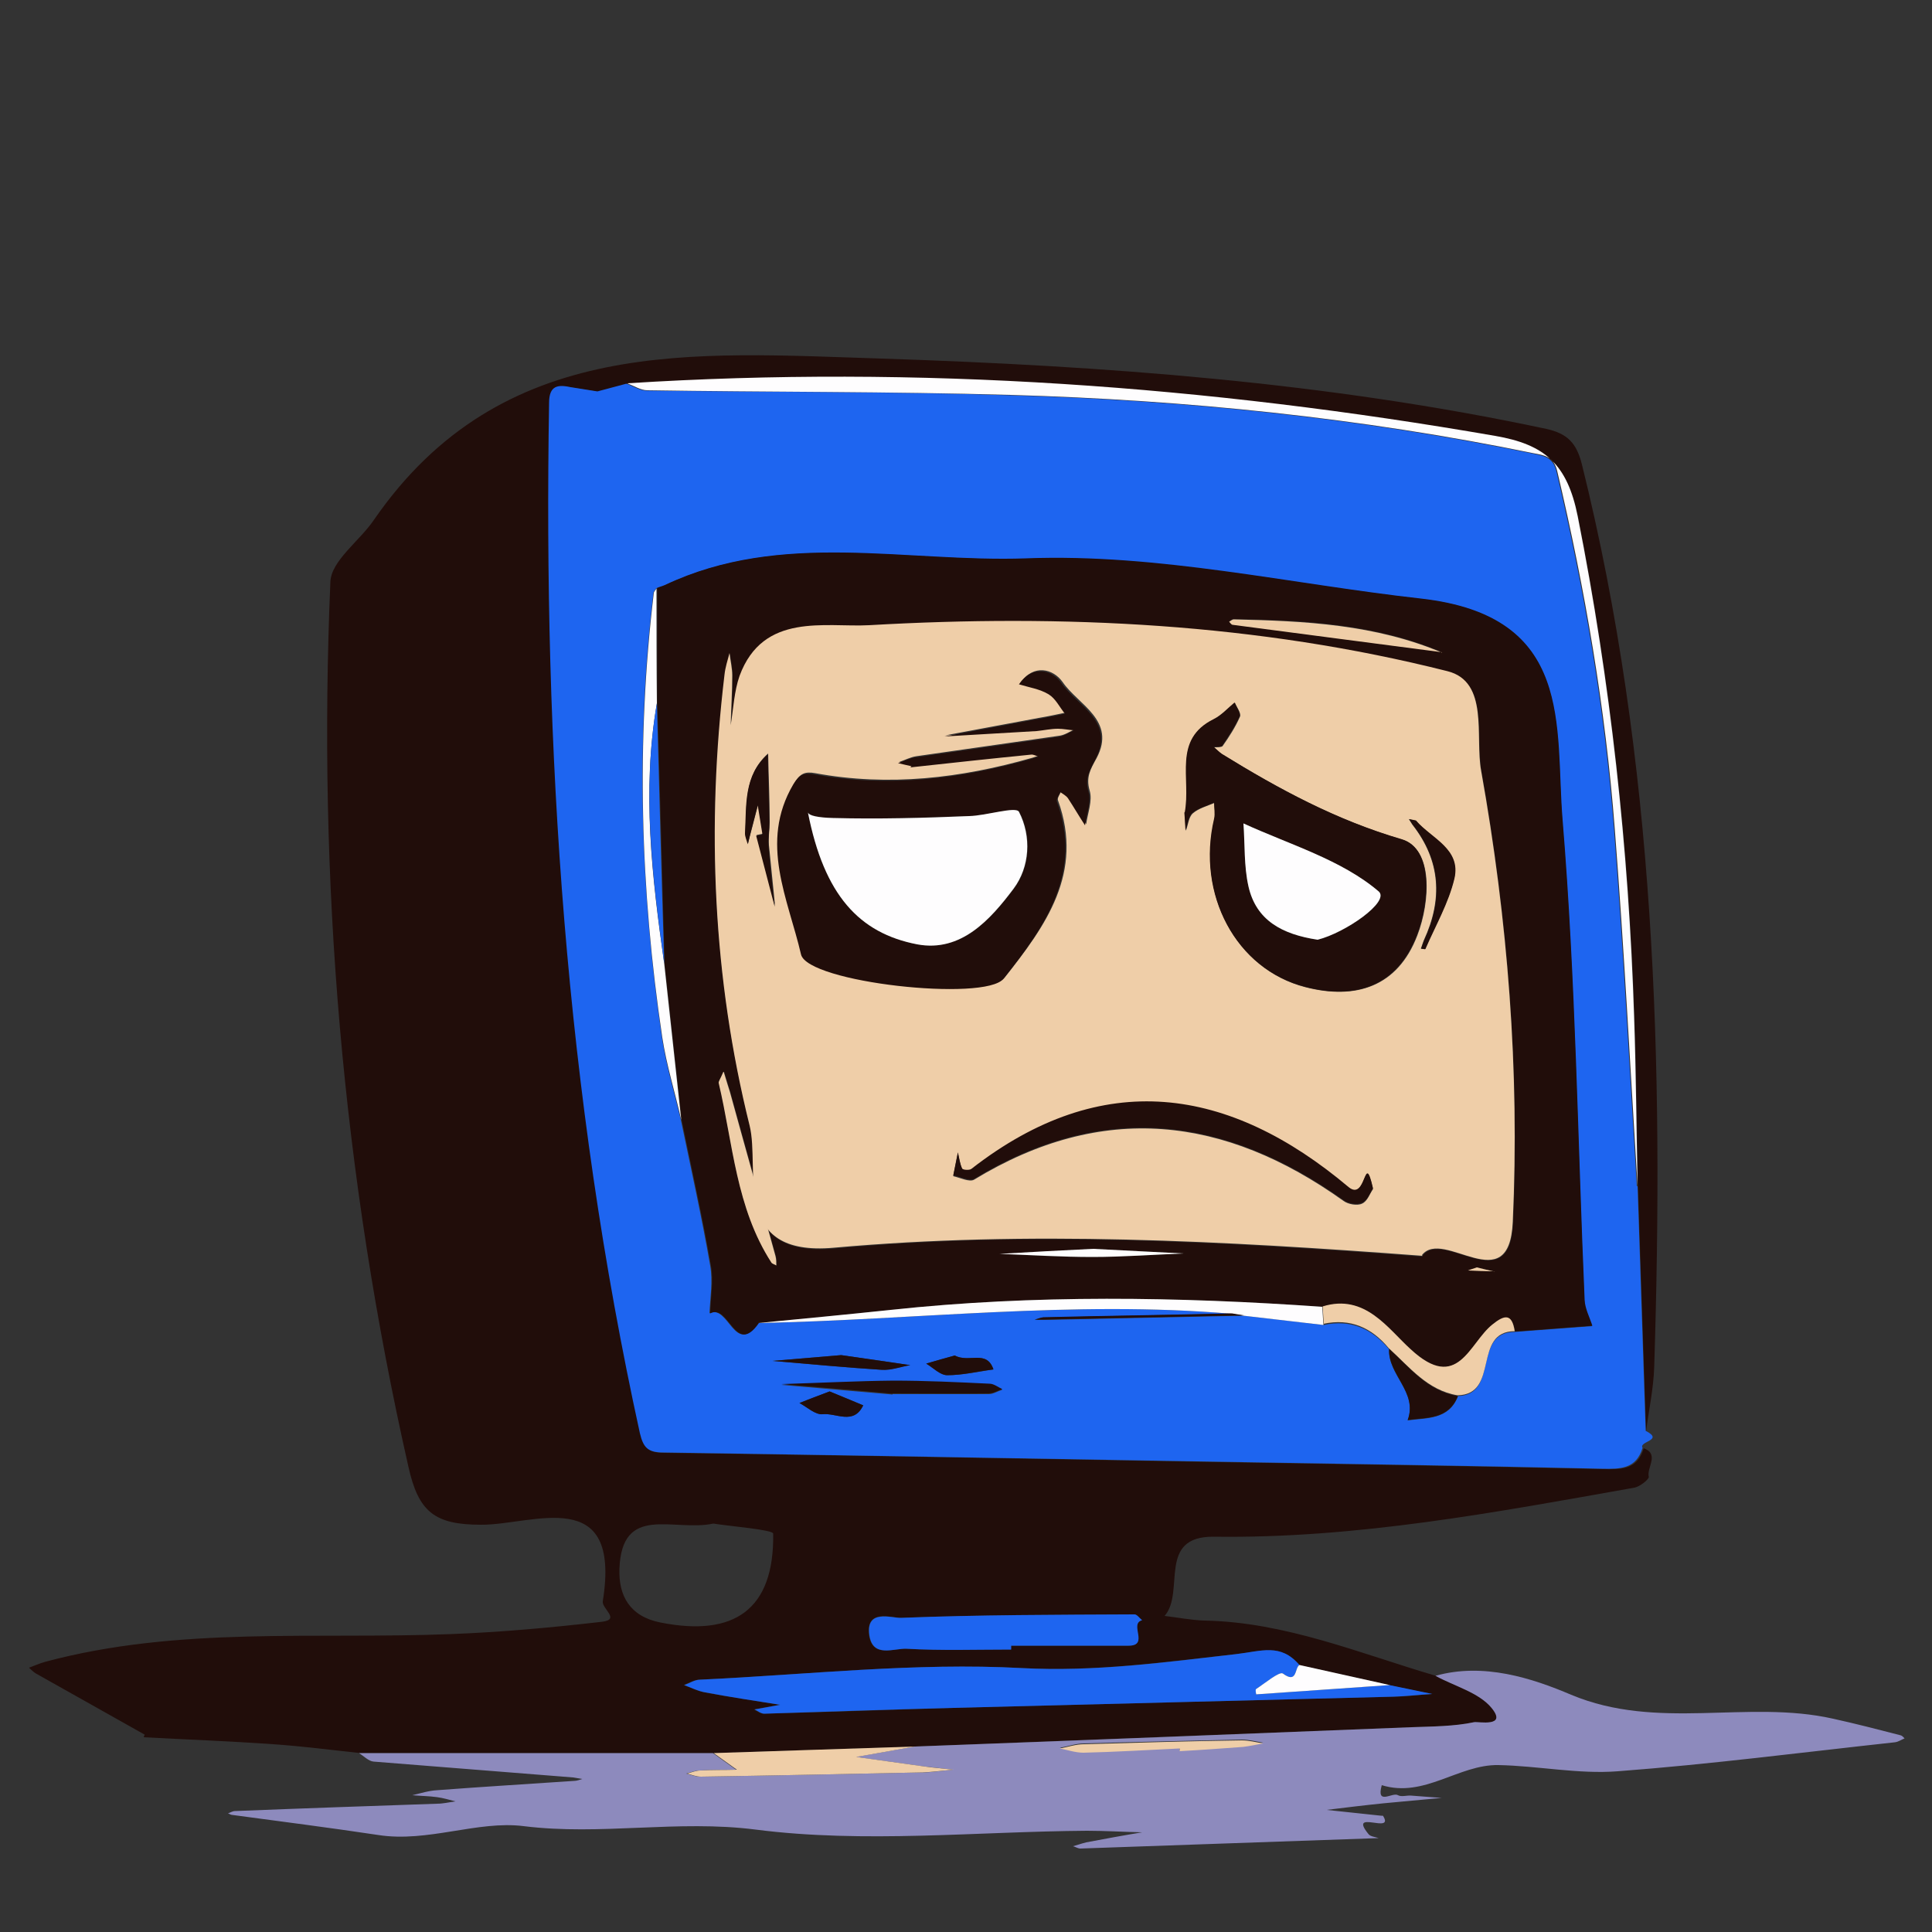 <?xml version="1.0" encoding="UTF-8"?>
<svg id="Layer_1" data-name="Layer 1" xmlns="http://www.w3.org/2000/svg" version="1.1" viewBox="0 0 500 500">
  <rect x="0" y="0" width="500" height="500" fill="#333333" stroke="none"/>
  <defs>
    <style>
      .cls-1 {
        fill: #210d0a;
      }

      .cls-1, .cls-2, .cls-3, .cls-4, .cls-5 {
        stroke-width: 0px;
      }

      .cls-2 {
        fill: #fefdfe;
      }

      .cls-3 {
        fill: #1e65f0;
      }

      .cls-4 {
        fill: #efcea8;
      }

      .cls-5 {
        fill: #8d8abd;
      }
    </style>
  </defs>
  <path class="cls-1" d="M425.1,374.7c4.6,1.5,1,5,1.6,7.5.1.6-2.2,2.5-3.7,2.8-36,6.4-72,13.2-108.8,12.7-14.9-.2-7.4,14.3-12.8,20.5,3.4.4,6.9,1.1,10.3,1.2,21,.4,40.2,8.5,59.9,14.3,5,2.7,11.2,4.3,14.5,8.3,4.1,5.1-3.5,3.5-4.5,3.7-5.3,1.1-10.8,1.1-16.2,1.3-42.9,1.7-85.7,3.3-128.5,5-17.3.6-34.7,1.1-52,1.7-30.5,0-61.1,0-91.6,0-7.6-.8-15.1-1.8-22.7-2.3-11.1-.8-22.3-1.2-33.4-1.8,0-.2.3-.7.2-.7-9.4-5.3-18.7-10.5-28.1-15.8-.7-.4-1.2-1-1.8-1.5,1.4-.5,2.7-1.1,4.1-1.5,34.6-9.3,70-5.8,105.1-7.2,13.1-.5,26.2-1.7,39.2-3.2,4.7-.6-.2-3.4.1-5.3,4.9-30.5-18.2-19.7-31.5-19.8-12,0-16.2-3.3-18.8-15-17.1-75.5-23.5-151.8-20.2-229,.2-5.5,7.6-10.6,11.3-16.1,33.1-47.9,82.8-43.2,131.4-41.7,57.8,1.9,115.3,6.1,172,18.2,5.4,1.2,7.8,3.6,9.2,9.2,19.1,76.9,21.2,155.2,18.7,233.8-.2,5.5-1.4,11-2.1,16.4-.7-21.1-1.4-42.3-2.1-63.4-.3-14.6-.4-29.1-.9-43.7-1.4-43.6-6.1-86.7-14.6-129.5-2.7-13.5-8.5-18.6-21.4-20.8-74.4-12.9-149.2-18.4-224.6-13.6-2.5.7-5,1.3-7.5,2l-6.9-1.1c-3.4-.7-5.6-.6-5.6,4.1-1.5,89.7,4.2,178.7,23.5,266.6.8,3.8,2.1,5,6.1,5,45.9.6,91.9,1.5,137.8,2.3,35,.6,70,1.1,105,1.9,4.9.1,8.9.2,10.6-5.4h0ZM359.6,436.1c-7.8-1.7-15.6-3.5-23.4-5.2-4.9-5.7-9.7-3.5-16.5-2.8-18.2,2-36.4,4.6-55.3,3.6-27.6-1.5-55.6,1.7-83.4,3-1.4,0-2.8.9-4.1,1.4,1.8.6,3.6,1.5,5.5,1.9,6.4,1.2,12.9,2.1,19.3,3.2-2.2.4-4.4.8-6.6,1.2.8.4,1.7,1.1,2.5,1.1,16.3-.4,32.6-1,48.9-1.5,38-1,75.9-1.9,113.9-2.9,3.4,0,6.8-.5,10.1-.7-3.7-.8-7.4-1.5-11.1-2.3h0ZM184.6,394.3c-10.3,2.2-23.7-5.3-24.3,11.8-.2,6.8,2.6,12.2,10.6,13.8,19.1,3.8,29.5-3.3,29.2-23,0-1-11.1-1.9-15.5-2.6h0ZM261.6,426.9v-1c10.1,0,20.3,0,30.4,0,5.4,0,0-5.6,3.5-6.6-.7-.5-1.3-1.5-2-1.5-20.1.1-40.3.1-60.4.9-2.4,0-9.1-2.5-8.2,4.5.9,6,6.3,3.3,9.7,3.5,9,.5,18,.2,27,.2h0Z"/>
  <path class="cls-3" d="M423.8,306.9c.7,21.1,1.4,42.3,2.1,63.4,4.9,2.5-1.9,2.7-.8,4.4-1.7,5.5-5.7,5.5-10.6,5.4-35-.8-70-1.3-105-1.9-45.9-.8-91.9-1.6-137.8-2.3-4,0-5.2-1.2-6.1-5-19.3-87.9-25-176.9-23.5-266.6,0-4.6,2.3-4.8,5.6-4.1,2.3.4,4.6.7,6.9,1.1,2.5-.7,5-1.3,7.5-2,1.7.6,3.5,1.8,5.2,1.8,31.3.4,62.6.2,93.9,1.2,45.6,1.3,90.8,5.9,135.5,15.1,2.7.6,5.2.8,6.1,4.6,7.2,30.5,12.5,61.4,14.9,92.6,2.4,30.8,4,61.6,5.9,92.4h0ZM377.2,361.3c10.9-.2,3.7-16.5,14.8-16.6,6.7-.5,13.4-1,20-1.5-.7-2.2-1.9-4.5-2-6.7-1.8-41.4-2.3-82.9-5.7-124.2-2-24.2,3.3-52.9-36.7-57.3-34-3.8-67.8-11.6-102.1-10.4-31.2,1.1-63.3-7.4-93.5,6.9-.7.3-1.4.6-2.2.8-.2.4-.7.8-.7,1.2-4.6,38.4-3.4,76.8,2.2,115,1.1,7.2,3.2,14.2,4.9,21.3,2.6,12.6,5.4,25.1,7.6,37.8.7,4,0,8.2-.2,12.3,4.9-2.6,6.5,11.3,12.6,2.5,40.9-.8,81.6-5.9,122.6-2.4-16.3.3-32.5.6-48.8,1-.7,0-1.5.4-2.2.6.8,0,1.6,0,2.4,0,17.2-.4,34.5-.7,51.7-1.1,6.9.8,13.8,1.6,20.7,2.4,7-1.5,12.5,1,16.9,6.3-.4,6.6,7.5,11.1,4.8,18.4,5-.7,10.6-.1,13-6.2h0ZM231,360.8c8.3,0,16.6,0,24.9,0,1.2,0,2.3-.8,3.5-1.1-1.1-.5-2.2-1.4-3.3-1.4-8.3-.4-16.6-.8-24.9-.8-9.7,0-19.4.6-29,.9,9.6.8,19.2,1.7,28.8,2.5h0ZM217.7,350.7c-5.9.5-11.8,1-17.8,1.5,9.4.8,18.8,1.7,28.2,2.3,2.4.1,4.9-.8,7.4-1.2-5.9-.9-11.8-1.7-17.9-2.6h0ZM247.1,350.8c-2.1.6-4.8,1.4-7.4,2.1,1.8,1,3.6,2.9,5.4,3,4,0,8-.9,12-1.5-1.7-5.2-6.3-1.6-10-3.6h0ZM214.7,360.1c-2.9,1.1-5.3,2.1-7.8,3,2,1,4.1,3,6,2.9,3.5-.4,8,2.9,10.5-2.3-2.8-1.2-5.6-2.3-8.7-3.6h0Z"/>
  <path class="cls-5" d="M236.8,452c42.9-1.6,85.7-3.3,128.5-5,5.4-.2,11-.2,16.2-1.3,1.1-.2,8.7,1.4,4.5-3.7-3.3-4-9.6-5.6-14.5-8.3,12.4-3.5,25,.6,35.1,4.9,22.5,9.4,45.6,1.2,67.8,6.2,5.9,1.3,11.7,2.8,17.5,4.3.4.1.7.5,1,.8-.8.3-1.6.9-2.5,1-23.9,2.6-47.8,5.7-71.7,7.5-10.2.8-20.6-1.4-30.9-1.6-10.3-.2-19.2,8.6-30.2,5.2-1.5,5.4,2.8,1.7,4.2,2.6.9.5,2.3,0,3.4.1,2.6.2,5.3.4,7.9.6-2.5.2-5.1.5-7.6.7-2.5.2-5,.5-7.5.7-4.9.5-9.8,1.1-14.7,1.7,4.7.5,9.4,1,14.1,1.5.2,0,.4,0,.5,0,3.2,5-9.2-1.9-3.7,4.8.5.6,1.7.7,2.6,1-25.7.9-51.5,1.8-77.2,2.7-.6,0-1.2-.4-1.9-.6,1.1-.3,2.2-.7,3.4-1,4.8-.9,9.6-1.8,14.5-2.6-4.8-.1-9.5-.4-14.3-.4-28.6.2-57.6,3.3-85.7-.3-20.3-2.6-40,1.6-60.1-.9-11.9-1.5-24.8,4.3-37.6,2.3-12.6-1.9-25.2-3.5-37.8-5.2-.4,0-.7-.3-1.1-.4.6-.2,1.2-.6,1.8-.6,17.4-.7,34.9-1.3,52.3-1.9,1.6,0,3.2-.4,4.8-.6-1.6-.4-3.2-.9-4.8-1.1-2.1-.3-4.3-.3-6.4-.5,2.2-.5,4.3-1.2,6.5-1.3,11.8-.9,23.5-1.6,35.3-2.4.8,0,1.5-.3,2.2-.5-.8-.1-1.6-.3-2.4-.4-17.2-1.4-34.4-2.7-51.6-4.1-1.3-.1-2.5-1.4-3.8-2.2,30.5,0,61.1,0,91.6,0,2,1.4,4,2.9,6,4.3-3.1,0-6.3,0-9.4.2-1.2,0-2.3.5-3.5.8,1.2.3,2.4.8,3.6.8,19.1-.3,38.2-.7,57.4-1.1,2.7,0,5.4-.5,8.1-.7-2.7-.3-5.4-.6-8-.9-5.8-.8-11.5-1.6-17.2-2.4,5.1-.9,10.1-1.8,15.2-2.7h0ZM305.3,452.5c0,.2,0,.4,0,.5,5.5-.4,10.9-.7,16.4-1.1,1.7-.1,3.5-.6,5.2-.9-1.8-.3-3.7-.8-5.5-.8-13.6.3-27.3.6-40.9,1-2.1,0-4.2.8-6.2,1.1,2,.4,4.1,1.2,6.1,1.1,8.3-.2,16.6-.7,24.9-1.1h0Z"/>
  <path class="cls-3" d="M359.6,436.1c3.7.8,7.4,1.5,11.1,2.3-3.4.2-6.8.6-10.1.7-38,1-75.9,1.9-113.9,2.9-16.3.4-32.6,1-48.9,1.5-.8,0-1.7-.7-2.5-1.1,2.2-.4,4.4-.8,6.6-1.2-6.4-1-12.9-2-19.3-3.2-1.9-.3-3.6-1.2-5.5-1.9,1.4-.5,2.7-1.4,4.1-1.4,27.8-1.3,55.7-4.5,83.3-3,18.8,1,37-1.5,55.3-3.6,6.8-.8,11.6-2.9,16.5,2.8-1.3.8-.5,5-4.3,2.2-.9-.6-4.5,2.5-6.9,4-.2.1,0,1.4,0,1.4,11.5-.8,23-1.6,34.5-2.4Z"/>
  <path class="cls-2" d="M423.8,306.9c-1.9-30.8-3.5-61.6-5.9-92.4-2.4-31.2-7.7-62.1-14.9-92.6-.9-3.8-3.4-4.1-6.1-4.6-44.7-9.2-90-13.8-135.5-15.1-31.3-.9-62.6-.7-93.9-1.2-1.7,0-3.5-1.2-5.2-1.8,75.4-4.8,150.2.7,224.6,13.6,12.9,2.2,18.7,7.3,21.4,20.8,8.5,42.8,13.2,86,14.6,129.5.5,14.6.6,29.1.9,43.7h0Z"/>
  <path class="cls-3" d="M261.6,426.9c-9,0-18,.3-26.9-.2-3.3-.2-8.8,2.5-9.7-3.5-1-6.9,5.8-4.4,8.2-4.5,20.1-.8,40.3-.8,60.4-.9.7,0,1.3,1,2,1.5-3.5.9,1.9,6.6-3.5,6.6-10.1,0-20.3,0-30.4,0v1h0Z"/>
  <path class="cls-4" d="M236.8,452c-5.1.9-10.1,1.8-15.2,2.7,5.8.8,11.5,1.6,17.2,2.4,2.7.4,5.4.6,8,.9-2.7.2-5.4.6-8.1.7-19.1.4-38.2.8-57.3,1.1-1.2,0-2.4-.5-3.6-.8,1.2-.3,2.3-.8,3.5-.8,3.1-.2,6.3-.1,9.4-.2-2-1.4-4-2.9-6-4.3,17.3-.6,34.7-1.1,52-1.7h0Z"/>
  <path class="cls-2" d="M359.6,436.1c-11.5.8-23,1.6-34.5,2.4,0,0-.3-1.3,0-1.4,2.3-1.5,6-4.6,6.9-4,3.8,2.8,3-1.5,4.3-2.2,7.8,1.7,15.6,3.5,23.4,5.2h0Z"/>
  <path class="cls-2" d="M154.7,101.2c-2.3-.4-4.6-.7-6.9-1.1,2.3.4,4.6.7,6.9,1.1Z"/>
  <path class="cls-1" d="M169.9,152.2c.7-.3,1.5-.5,2.2-.8,30.2-14.3,62.3-5.8,93.5-6.9,34.3-1.3,68.1,6.6,102.1,10.4,40,4.5,34.7,33.1,36.7,57.3,3.4,41.3,3.9,82.8,5.7,124.2.1,2.3,1.3,4.5,2,6.7-6.7.5-13.4,1-20,1.5-.8-4.6-2.6-4.3-5.8-1.7-6,4.7-8.9,17.6-21.1,6.4-5.9-5.4-11.8-14.5-22.8-11.1-37.3-2.6-74.5-3.2-111.7.8-11.4,1.2-22.9,2.3-34.3,3.4-6.1,8.8-7.7-5.1-12.6-2.5.1-4.1.9-8.4.2-12.3-2.2-12.6-5-25.2-7.6-37.8-1.5-13.5-2.9-26.9-4.4-40.4-.6-22.5-1.2-44.9-1.9-67.4v-29.7c-.1,0,0,0,0,0ZM373.2,168.8c0,.1,0,.3,0,.4,0-.1,0-.2,0-.4-17.2-7.3-35.5-8.3-53.9-8.6-.4,0-.8.4-1.2.6.3.3.6.8.9.8,18.1,2.4,36.2,4.8,54.2,7.1h0ZM368.1,325c5.5-7.2,22.6,11.8,23.5-8.6,1.7-39.2-1.3-78.2-8.2-116.8-1.6-8.9,2.1-23-8.7-25.7-49.1-12.4-99.4-14.8-149.7-11.9-11.2.6-27.4-3.4-33.5,13.1-1.5,4-1.6,8.5-2.3,12.8.2-4.3.4-8.6.4-12.9,0-1.9-.4-3.9-.7-5.8-.4,1.9-1,3.7-1.3,5.6-4.8,39.3-3,78.5,6.5,116.7,2.8,11.4-5,34,21.8,31.6,50.2-4.6,100.5-1.8,152.3,2.1h0ZM187.3,277.4c-.9,1.9-1.4,2.5-1.2,2.9,3.6,15.7,4.4,32.3,13.6,46.4.2.4.9.6,1.3.8,0-.8,0-1.6-.2-2.4-3.9-14.2-7.9-28.3-11.8-42.5-.4-1.3-.8-2.6-1.6-5.2h0ZM282.9,323.2c-8.1.5-16.1.9-24.2,1.3,8,.3,16,.9,24,.8,7.9,0,15.7-.6,23.6-.9-7.8-.4-15.6-.8-23.4-1.2h0ZM382.2,328c-.8.3-1.5.6-2.3.8,2.2,0,4.5.1,6.7.2,0,0,.2,0,.3.1-1.6-.4-3.1-.7-4.7-1.1Z"/>
  <path class="cls-2" d="M196.2,342.4c11.4-1.1,22.9-2.2,34.3-3.4,37.2-4,74.5-3.4,111.7-.8.1,1.6.2,3.1.3,4.7-6.9-.8-13.8-1.6-20.7-2.4-1-.2-2-.3-3.1-.5-41-3.5-81.7,1.6-122.6,2.4h0Z"/>
  <path class="cls-2" d="M171.9,249.4c1.5,13.5,2.9,26.9,4.4,40.4-1.6-7.1-3.8-14.1-4.9-21.3-5.7-38.2-6.8-76.6-2.2-115,0-.4.5-.8.7-1.2,0,9.9,0,19.8.1,29.7-3.9,22.6-1.3,45,1.9,67.4h0Z"/>
  <path class="cls-4" d="M342.6,342.8c-.1-1.6-.2-3.1-.3-4.7,11-3.4,16.9,5.8,22.8,11.1,12.2,11.3,15.1-1.6,21.1-6.4,3.2-2.6,5.1-2.9,5.8,1.7-11,.1-3.8,16.4-14.8,16.6-7.8-1.3-12.4-7.3-17.8-12.2-4.4-5.3-9.9-7.8-16.9-6.3h0Z"/>
  <path class="cls-1" d="M231,360.7c-9.6-.9-19.2-1.7-28.8-2.5,9.7-.3,19.4-.8,29-.9,8.3,0,16.6.4,24.9.8,1.1,0,2.2.9,3.3,1.4-1.2.4-2.3,1.1-3.5,1.1-8.3.1-16.6,0-24.9,0h0Z"/>
  <path class="cls-1" d="M359.5,349.1c5.4,4.9,9.9,10.9,17.8,12.2-2.4,6.1-8,5.5-13,6.2,2.7-7.2-5.1-11.7-4.8-18.4Z"/>
  <path class="cls-1" d="M217.7,350.7c6.1.9,12,1.7,17.9,2.6-2.5.4-4.9,1.4-7.4,1.2-9.4-.6-18.8-1.5-28.2-2.3,5.9-.5,11.9-1,17.8-1.5h0Z"/>
  <path class="cls-1" d="M247.1,350.8c3.6,2,8.2-1.6,10,3.6-4,.5-8,1.5-12,1.5-1.8,0-3.6-1.9-5.4-3,2.6-.8,5.2-1.5,7.4-2.1h0Z"/>
  <path class="cls-1" d="M214.7,360.1c3.1,1.3,5.9,2.4,8.7,3.6-2.5,5.2-7,1.9-10.5,2.3-1.9.2-4-1.8-6-2.9,2.4-1,4.9-1.9,7.8-3h0Z"/>
  <path class="cls-1" d="M318.8,339.9c1,.2,2,.3,3.1.5-17.2.4-34.5.7-51.7,1.1-.8,0-1.6,0-2.4,0,.7-.2,1.5-.5,2.2-.6,16.3-.4,32.5-.6,48.8-1h0Z"/>
  <path class="cls-4" d="M305.3,452.5c-8.3.4-16.6.9-24.9,1.1-2,0-4.1-.7-6.1-1.1,2.1-.4,4.2-1.1,6.2-1.1,13.6-.4,27.3-.8,40.9-1,1.8,0,3.7.5,5.5.8-1.7.3-3.5.7-5.2.9-5.5.4-10.9.8-16.4,1.1,0-.2,0-.4,0-.5h0Z"/>
  <path class="cls-4" d="M368.1,325c-51.8-3.9-102-6.6-152.3-2.1-26.8,2.4-19-20.2-21.8-31.6-9.5-38.2-11.2-77.4-6.5-116.7.2-1.9.8-3.7,1.3-5.6.2,1.9.7,3.9.7,5.8,0,4.3-.3,8.6-.4,12.9.7-4.3.9-8.8,2.3-12.8,6.1-16.5,22.2-12.5,33.5-13.1,50.3-2.9,100.6-.5,149.7,11.9,10.8,2.7,7.1,16.9,8.7,25.7,6.9,38.6,10,77.7,8.2,116.8-.9,20.5-17.9,1.5-23.5,8.6h0ZM366.5,212.4c-.6-.1-1.2-.2-1.9-.4.3.4.6.9.9,1.4,7.3,9.3,7.9,19.3,3,29.9-.3.7-.5,1.5-.8,2.2.4,0,1.1.2,1.1.1,2.6-6.1,6-11.9,7.5-18.2,1.8-7.6-6-10.4-9.9-15h0ZM235.9,198.3c11-1.2,21.1-2.3,31.2-3.3.6,0,1.3.3,1.9.5-.6.2-1.2.4-1.8.6-18.5,5.3-37.2,7.5-56.2,4-2.7-.5-4,.1-5.4,2.6-8.9,15.1-1.3,29.7,2,44,1.7,7.3,47.6,12.3,52.4,6.3,10.6-13.4,20.6-27.1,13.8-45.9-.2-.6.5-1.6.9-2.4.7.5,1.5.9,2,1.6,1.5,2.3,3,4.6,4.4,7,.4-2.9,1.7-6.1.9-8.7-1-3.5.2-5.5,1.8-8.4,5.2-9.8-4.8-13.8-8.8-19.7-2.4-3.4-7.5-4.8-11,.3,2.6.8,5.4,1.2,7.7,2.6,1.8,1.1,2.8,3.3,4.2,5-2.4.5-4.7,1-7.1,1.4-8,1.5-16.1,3-24.1,4.5,8-.5,16-.9,23.9-1.4,1.8-.1,3.6-.5,5.5-.6,1.4,0,2.7.2,4.1.4-1.3.6-2.6,1.5-4,1.7-12.3,1.8-24.7,3.5-37,5.3-1.5.2-3,1-4.5,1.5,1.4.3,2.9.7,3.5.8h0ZM306.6,210.3c0,1,.2,2.8.3,4.7.6-1.5.7-3.5,1.8-4.5,1.5-1.3,3.7-1.9,5.6-2.7,0,1.4.3,2.9,0,4.2-4.6,19.5,5.6,38.9,23.6,43.5,13,3.3,23.8-.1,28.9-13.4,3.4-8.8,4.1-22.4-3.9-24.8-17-5-31.9-13.1-46.6-22.1-.8-.5-1.4-1.2-2.1-1.8.7,0,1.9,0,2.2-.3,1.7-2.4,3.3-4.9,4.5-7.6.4-.9-.8-2.4-1.3-3.6-1.8,1.4-3.4,3.3-5.4,4.3-10.7,5.3-5.8,15.3-7.5,24.2h0ZM355.3,307.6c-2.3-10-1.7,3.7-6.3-.2-30.9-26-63.7-31.1-97.6-4.7-.5.4-2.2.2-2.4-.1-.6-1.3-.7-2.8-1.1-4.2-.4,2-.8,4-1.2,6,1.8.4,4.2,1.6,5.4.9,33.2-20.2,64.8-16.5,95.6,5.5,1.2.9,3.6,1.3,4.8.7,1.4-.6,2-2.6,2.8-3.7h0ZM197.3,215.8c-.5.1-1,.2-1.5.3,1.6,6.1,3.2,12.2,4.8,18.4-.5-5.2-1.1-10.5-1.6-15.8-.2-2,.2-4,.2-6,0-5.9-.3-11.8-.4-17.7-6.3,5.6-5.5,13.2-5.9,20.5,0,.9.4,1.9.7,2.8.2-.9.4-1.8.7-2.8.6-2.4,1.3-4.9,1.9-7.3.4,2.5.8,4.9,1.2,7.4h0Z"/>
  <path class="cls-4" d="M373.2,168.8c-18.1-2.4-36.2-4.7-54.2-7.1-.3,0-.6-.5-.9-.8.4-.2.8-.6,1.2-.6,18.4.4,36.6,1.3,53.9,8.6h0c0,0,0,0,0,0Z"/>
  <path class="cls-4" d="M187.3,277.4c.8,2.7,1.2,3.9,1.6,5.2,3.9,14.2,7.9,28.3,11.8,42.5.2.8.2,1.6.2,2.4-.4-.3-1.1-.4-1.3-.8-9.1-14.1-9.9-30.7-13.6-46.4-.1-.4.4-1,1.2-2.9h0Z"/>
  <path class="cls-3" d="M171.9,249.4c-3.1-22.4-5.8-44.8-1.9-67.4.6,22.5,1.2,44.9,1.9,67.4h0Z"/>
  <path class="cls-2" d="M282.9,323.2c7.8.4,15.6.8,23.4,1.2-7.9.3-15.7.9-23.6.9-8,0-16-.5-24-.8,8.1-.5,16.1-.9,24.2-1.3Z"/>
  <path class="cls-4" d="M382.2,328c1.6.4,3.2.8,4.7,1.1,0,0-.2-.1-.3-.1-2.2,0-4.5-.1-6.7-.2.7-.3,1.5-.5,2.3-.8Z"/>
  <path class="cls-4" d="M373.2,168.8c0,.1,0,.2,0,.4,0-.1,0-.3,0-.4h0Z"/>
  <path class="cls-1" d="M235.9,198.3c-.6-.1-2.1-.5-3.5-.8,1.5-.5,3-1.3,4.5-1.5,12.3-1.8,24.7-3.5,37-5.3,1.4-.2,2.7-1.1,4-1.7-1.4-.1-2.7-.4-4.1-.4-1.8,0-3.6.4-5.5.6-8,.5-16,.9-23.9,1.4,8.1-1.5,16.1-3,24.1-4.5,2.4-.4,4.7-.9,7.1-1.4-1.4-1.7-2.4-3.9-4.2-5-2.3-1.4-5.1-1.8-7.7-2.6,3.5-5.1,8.6-3.8,11-.3,4.1,5.9,14,9.9,8.8,19.7-1.5,2.9-2.8,4.9-1.8,8.4.8,2.6-.5,5.8-.9,8.7-1.5-2.3-2.9-4.7-4.4-7-.5-.7-1.3-1.1-2-1.6-.3.8-1.1,1.8-.9,2.4,6.8,18.7-3.2,32.5-13.8,45.9-4.8,6-50.7,1-52.4-6.3-3.3-14.3-10.9-28.9-2-44,1.5-2.5,2.7-3.1,5.4-2.6,19.1,3.5,37.8,1.2,56.2-4,.6-.2,1.2-.4,1.8-.6-.6-.2-1.3-.6-1.9-.5-10.1,1-20.2,2.1-31.2,3.3h0ZM209.1,210.3c4.1,21.2,13.2,31.2,28.3,34.1,11.4,2.1,18.9-6.4,25-14.4,4.2-5.6,4.7-13.6,1.4-19.9-.8-1.4-8.4,1-12.9,1.1-11.8.4-23.5.8-35.2.5-3.9-.1-6.2-.6-6.5-1.4h0Z"/>
  <path class="cls-1" d="M306.6,210.3c1.7-8.9-3.2-18.9,7.5-24.2,2-1,3.6-2.8,5.4-4.3.5,1.2,1.6,2.7,1.3,3.6-1.2,2.7-2.9,5.2-4.5,7.6-.3.4-1.4.2-2.2.3.7.6,1.4,1.3,2.1,1.8,14.7,9.1,29.5,17.1,46.6,22.1,8,2.4,7.3,16,3.9,24.8-5.1,13.3-15.9,16.8-28.9,13.4-18-4.6-28.2-24-23.6-43.5.3-1.3,0-2.8,0-4.2-1.9.9-4.1,1.4-5.6,2.7-1.1.9-1.2,2.9-1.8,4.5-.1-1.8-.2-3.7-.3-4.7h0ZM341,243.2c7.2-1.8,18.9-9.9,15.8-12.5-9.7-8.2-23.1-12.1-35-17.6.4,5.5.2,11.1,1.3,16.3,1.9,8.8,8.7,12.4,17.9,13.8h0Z"/>
  <path class="cls-1" d="M355.3,307.6c-.7,1-1.4,3.1-2.8,3.7-1.3.6-3.6.2-4.8-.7-30.7-21.9-62.4-25.7-95.6-5.5-1.2.7-3.6-.6-5.4-.9.4-2,.8-4,1.2-6,.3,1.4.5,2.9,1.1,4.2.2.4,1.9.5,2.4.1,33.9-26.4,66.7-21.3,97.6,4.7,4.7,3.9,4-9.8,6.3.2h0Z"/>
  <path class="cls-1" d="M197.3,215.8c-.4-2.5-.8-4.9-1.2-7.4-.6,2.4-1.3,4.9-1.9,7.3-.2.9-.4,1.8-.7,2.8-.2-.9-.7-1.9-.7-2.8.4-7.3-.4-14.9,5.9-20.5.1,5.9.3,11.8.4,17.7,0,2-.3,4-.2,6,.4,5.3,1,10.5,1.6,15.8-1.6-6.1-3.2-12.2-4.8-18.4.5-.1,1-.2,1.5-.3h0Z"/>
  <path class="cls-1" d="M366.5,212.4c4,4.6,11.7,7.3,9.9,15-1.5,6.3-4.9,12.2-7.5,18.2,0,.1-.7,0-1.1-.1.3-.8.5-1.5.8-2.2,4.9-10.6,4.3-20.6-3-29.9.3-.3.6-.6.9-1h0Z"/>
  <path class="cls-1" d="M365.6,213.4c-.3-.4-.6-.9-.9-1.4.6.1,1.2.2,1.9.4-.3.3-.6.6-.9,1Z"/>
  <path class="cls-2" d="M209.1,210.3c.3.8,2.6,1.3,6.5,1.4,11.7.3,23.5,0,35.2-.5,4.5-.1,12.1-2.6,12.9-1.1,3.3,6.4,2.8,14.3-1.4,19.9-6,8-13.6,16.5-24.9,14.4-15.1-2.9-24.1-12.8-28.3-34.1h0Z"/>
  <path class="cls-2" d="M341,243.2c-9.2-1.4-15.9-5-17.9-13.8-1.2-5.3-.9-10.9-1.3-16.3,12,5.5,25.4,9.4,35,17.6,3,2.6-8.6,10.7-15.8,12.5h0Z"/>
</svg>